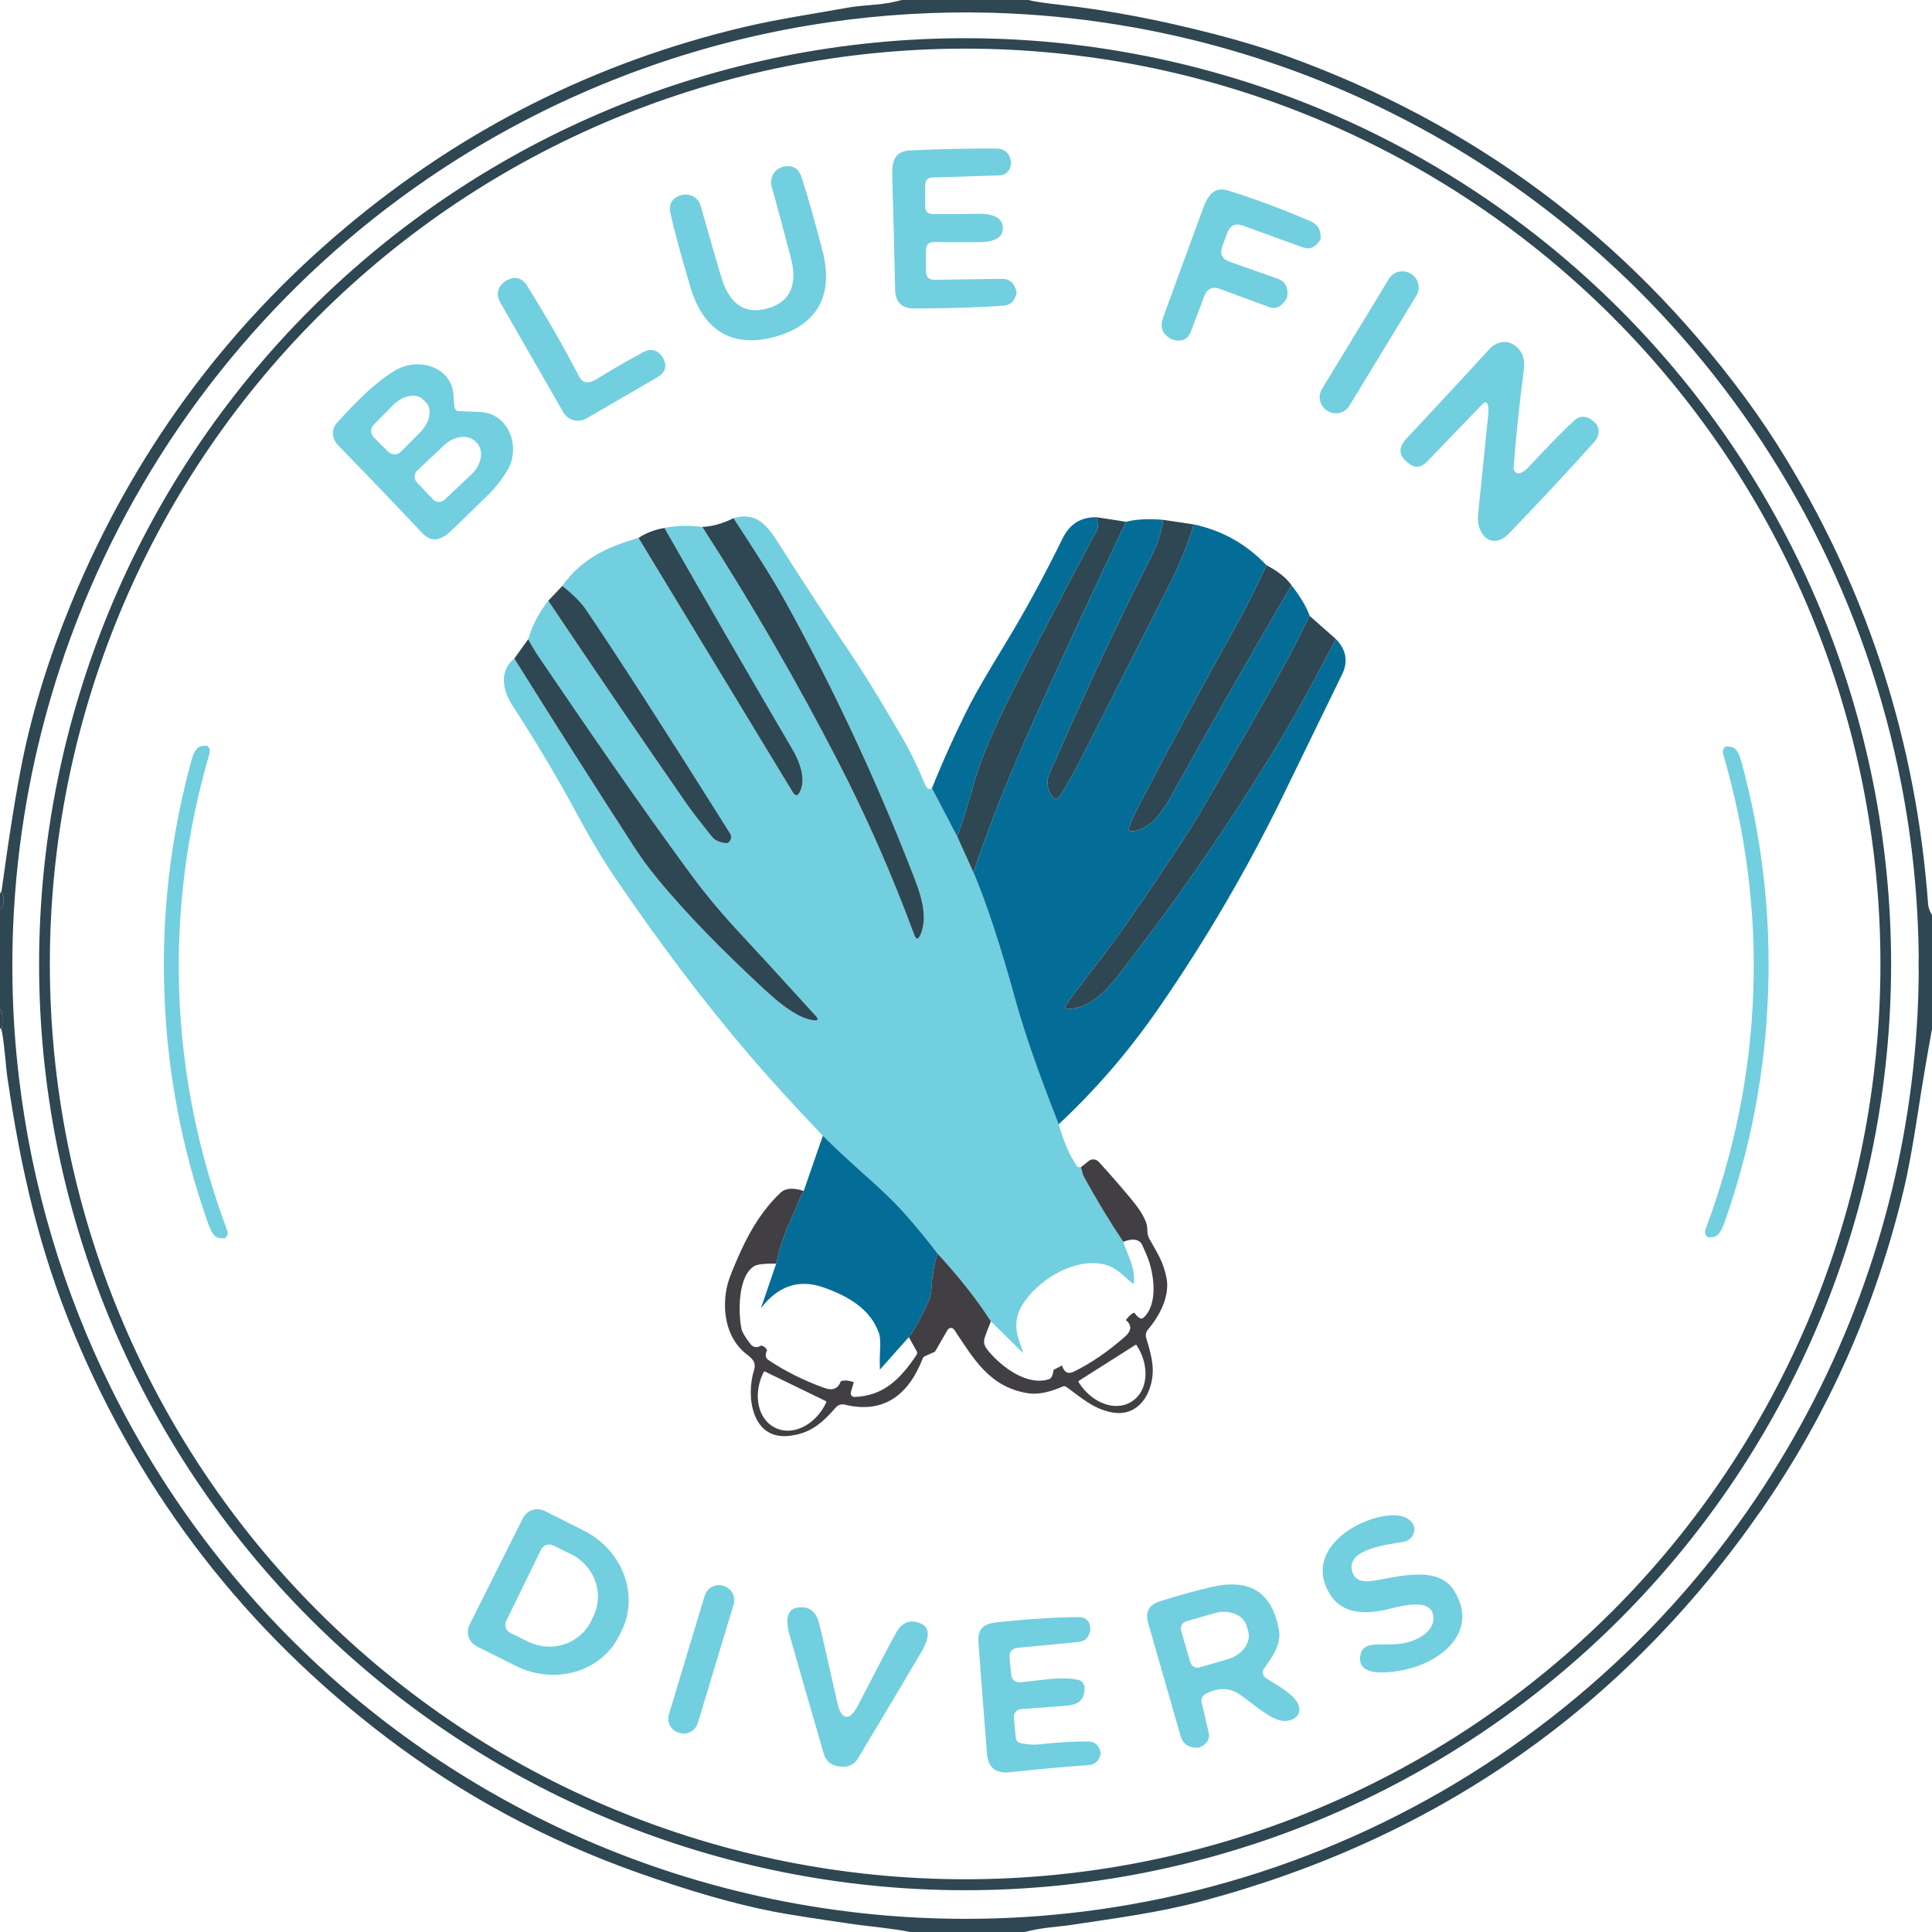<svg xmlns="http://www.w3.org/2000/svg" width="80" height="80" viewBox="0 0 80 80" fill="none"><g clip-path="url(#clip0_273_1070)"><g clip-path="url(#clip1_273_1070)"><path d="M42.579 0C42.787 0.058 43.26 0.128 43.998 0.211C45.927 0.428 48.011 0.825 50.25 1.402C51.368 1.69 52.389 2 53.312 2.333C61.043 5.131 67.35 9.829 72.234 16.429C72.865 17.283 73.458 18.169 74.011 19.086C77.405 24.706 79.347 30.814 79.837 37.411C79.851 37.588 79.905 37.745 80 37.88V42.608C79.787 43.777 79.59 44.944 79.411 46.11C79.203 47.464 79.01 48.511 78.832 49.253C77.665 54.118 75.703 58.536 72.946 62.509C67.257 70.704 59.541 76.106 49.798 78.715C47.963 79.206 46.197 79.426 44.334 79.71C43.872 79.781 43.067 79.819 42.44 80H37.686C36.923 79.843 35.968 79.768 35.386 79.683C33.717 79.442 32.603 79.267 32.043 79.158C30.414 78.842 28.508 78.293 26.323 77.512C22.573 76.171 19.14 74.32 16.026 71.96C10.202 67.544 5.889 61.982 3.088 55.274C1.616 51.75 0.851 48.358 0.307 44.621C0.227 44.062 0.194 43.278 0.061 42.613C0.083 42.564 0.097 42.466 0.101 42.32C0.109 42.038 0.076 41.859 0 41.782V37.645C0.177 37.5 0.199 37.244 0.066 36.878C0.385 34.547 0.675 32.741 0.936 31.461C1.372 29.333 2.052 27.152 2.974 24.92C5.496 18.823 9.259 13.668 14.262 9.456C19.141 5.349 24.67 2.567 30.85 1.11C32.163 0.8 33.726 0.565 35.146 0.31C35.348 0.273 35.714 0.234 36.243 0.192C36.62 0.162 36.986 0.098 37.342 0H42.579ZM39.454 79.451C39.846 79.457 40.24 79.456 40.632 79.45C42.266 79.423 43.899 79.295 45.518 79.066C52.805 78.032 59.657 74.983 65.302 70.262C68.147 67.884 70.642 65.116 72.714 62.042C73.606 60.716 74.419 59.336 75.146 57.91C77.942 52.425 79.416 46.362 79.451 40.206C79.452 40.033 79.452 39.858 79.45 39.685C79.431 37.249 79.188 34.822 78.722 32.432C77.29 25.087 73.799 18.301 68.658 12.864C64.483 8.45 59.346 5.059 53.646 2.955C52.244 2.439 50.812 2.001 49.36 1.645C48.319 1.39 47.265 1.178 46.206 1.01C44.549 0.744 42.874 0.585 41.195 0.533C41.117 0.531 41.039 0.529 40.962 0.526C38.743 0.472 36.523 0.604 34.326 0.922C29.609 1.605 25.055 3.137 20.883 5.443C19.797 6.043 18.737 6.696 17.712 7.397C11.532 11.62 6.681 17.513 3.723 24.389C2.517 27.192 1.64 30.126 1.11 33.133C0.808 34.848 0.619 36.582 0.546 38.322C0.513 39.105 0.503 39.891 0.517 40.675C0.539 41.983 0.627 43.292 0.781 44.59C1.312 49.114 2.623 53.512 4.654 57.589C6.859 62.014 9.875 65.986 13.547 69.298C17.17 72.564 21.367 75.131 25.926 76.869C28.549 77.869 31.271 78.585 34.046 79.006C35.837 79.279 37.644 79.428 39.454 79.451Z" fill="#2E4752"></path><path d="M78.307 39.926C78.307 44.962 77.315 49.948 75.388 54.6C73.461 59.252 70.637 63.479 67.076 67.04C63.516 70.6 59.289 73.425 54.637 75.352C49.985 77.279 44.998 78.27 39.963 78.27C29.794 78.27 20.041 74.231 12.85 67.04C5.659 59.849 1.619 50.096 1.619 39.926C1.619 29.757 5.659 20.004 12.85 12.813C20.041 5.622 29.794 1.582 39.963 1.582C44.998 1.582 49.985 2.574 54.637 4.501C59.289 6.428 63.516 9.253 67.076 12.813C70.637 16.374 73.461 20.601 75.388 25.253C77.315 29.905 78.307 34.891 78.307 39.926ZM77.865 39.915C77.865 34.938 76.885 30.009 74.981 25.411C73.076 20.813 70.284 16.635 66.765 13.115C63.245 9.596 59.067 6.804 54.469 4.899C49.87 2.995 44.942 2.014 39.965 2.014C29.913 2.014 20.273 6.008 13.165 13.115C6.057 20.223 2.064 29.863 2.064 39.915C2.064 49.967 6.057 59.607 13.165 66.715C20.273 73.823 29.913 77.816 39.965 77.816C44.942 77.816 49.87 76.836 54.469 74.931C59.067 73.026 63.245 70.234 66.765 66.715C70.284 63.196 73.076 59.017 74.981 54.419C76.885 49.821 77.865 44.892 77.865 39.915Z" fill="#2E4752"></path><path d="M38.621 7.349C38.415 7.355 38.312 7.461 38.312 7.667V8.55C38.312 8.758 38.416 8.863 38.624 8.864C39.567 8.866 40.186 8.863 40.48 8.854C40.939 8.84 41.626 8.928 41.512 9.574C41.447 9.947 40.912 10.022 40.595 10.026C39.997 10.033 39.363 10.032 38.693 10.022C38.458 10.019 38.341 10.135 38.341 10.37V11.232C38.341 11.473 38.461 11.591 38.703 11.587L41.482 11.544C41.813 11.54 42.019 11.729 42.098 12.112C42.099 12.12 42.098 12.127 42.096 12.134C42.018 12.46 41.846 12.633 41.579 12.653C40.611 12.73 39.372 12.77 37.862 12.773C37.342 12.774 37.076 12.517 37.066 12.002C37.034 10.524 36.995 9.004 36.949 7.44C36.931 6.874 36.919 6.264 37.682 6.229C38.9 6.171 40.09 6.146 41.251 6.152C41.6 6.154 41.804 6.333 41.862 6.688C41.866 6.705 41.861 6.76 41.85 6.853C41.836 6.963 41.784 7.065 41.703 7.139C41.621 7.214 41.515 7.257 41.405 7.261L38.621 7.349Z" fill="#72CFDF"></path><path d="M32.104 13.941C30.275 14.45 29.105 13.632 28.59 11.896C28.216 10.634 27.94 9.617 27.763 8.843C27.675 8.454 27.823 8.199 28.208 8.078L28.254 8.069C28.416 8.035 28.585 8.063 28.726 8.148C28.868 8.233 28.971 8.369 29.016 8.528C29.328 9.642 29.613 10.629 29.87 11.49C30.149 12.418 30.706 13.069 31.779 12.771C32.851 12.472 32.992 11.627 32.75 10.688C32.525 9.818 32.259 8.825 31.952 7.71C31.908 7.552 31.927 7.382 32.004 7.236C32.081 7.09 32.21 6.979 32.366 6.925L32.411 6.909C32.804 6.813 33.062 6.954 33.187 7.333C33.436 8.087 33.725 9.101 34.056 10.374C34.512 12.126 33.933 13.43 32.104 13.941Z" fill="#72CFDF"></path><path d="M50.816 9.65L50.614 10.202C50.501 10.515 50.602 10.727 50.917 10.838L52.899 11.538C53.232 11.655 53.364 11.915 53.294 12.318C53.293 12.328 53.291 12.335 53.288 12.341C53.084 12.695 52.838 12.819 52.55 12.714L50.451 11.941C50.343 11.901 50.224 11.906 50.12 11.953C50.015 12.001 49.934 12.088 49.893 12.195L49.315 13.717C49.183 14.067 48.923 14.18 48.536 14.056C48.529 14.053 48.514 14.045 48.491 14.034C48.131 13.837 48.02 13.546 48.158 13.16C48.301 12.76 48.849 11.261 49.802 8.664C49.994 8.141 50.25 7.699 50.859 7.89C51.987 8.243 53.134 8.673 54.302 9.179C54.584 9.301 54.71 9.549 54.682 9.923C54.681 9.932 54.635 9.987 54.546 10.09C54.38 10.277 54.18 10.329 53.946 10.243L51.467 9.344C51.148 9.229 50.931 9.331 50.816 9.65Z" fill="#72CFDF"></path><path d="M58.431 11.343L58.409 11.33C58.101 11.142 57.699 11.24 57.512 11.548L54.739 16.109C54.552 16.417 54.65 16.819 54.958 17.006L54.98 17.019C55.288 17.206 55.689 17.109 55.876 16.801L58.649 12.24C58.837 11.932 58.739 11.53 58.431 11.343Z" fill="#72CFDF"></path><path d="M23.982 15.595C24.147 15.912 24.434 15.87 24.702 15.701C25.194 15.388 25.831 15.019 26.613 14.594C26.959 14.405 27.238 14.477 27.448 14.811C27.462 14.835 27.469 14.848 27.47 14.851C27.631 15.175 27.547 15.433 27.218 15.624L24.275 17.331C24.196 17.377 24.109 17.407 24.019 17.419C23.928 17.431 23.837 17.425 23.749 17.401C23.661 17.378 23.578 17.337 23.506 17.281C23.434 17.225 23.373 17.156 23.328 17.077L20.734 12.557C20.523 12.188 20.589 11.881 20.933 11.635C20.939 11.63 20.958 11.62 20.989 11.605C21.339 11.426 21.618 11.502 21.827 11.835C22.603 13.075 23.321 14.328 23.982 15.595Z" fill="#72CFDF"></path><path d="M61.619 16.814C61.586 16.635 61.506 16.611 61.379 16.742L59.09 19.115C58.831 19.384 58.562 19.396 58.282 19.15L58.238 19.114C57.912 18.828 57.911 18.511 58.235 18.165C59.632 16.671 60.788 15.425 61.702 14.426C61.902 14.206 62.297 14.069 62.597 14.227C62.996 14.438 63.163 14.799 63.097 15.31C62.895 16.91 62.754 18.265 62.675 19.374C62.672 19.41 62.679 19.445 62.694 19.477C62.709 19.51 62.733 19.537 62.762 19.558C62.791 19.579 62.825 19.592 62.86 19.596C62.896 19.6 62.932 19.595 62.965 19.581C63.078 19.534 63.163 19.48 63.219 19.419C64.082 18.495 64.732 17.831 65.169 17.427C65.442 17.175 65.735 17.202 66.051 17.507L66.067 17.523C66.156 17.62 66.201 17.753 66.193 17.894C66.185 18.036 66.125 18.177 66.024 18.29C64.928 19.511 63.75 20.776 62.488 22.085C61.784 22.816 61.12 22.139 61.203 21.32C61.342 19.96 61.48 18.601 61.617 17.242C61.637 17.054 61.637 16.911 61.619 16.814Z" fill="#72CFDF"></path><path d="M18.944 17.018C18.964 17.025 19.265 17.038 19.845 17.056C21.077 17.096 21.589 18.515 21 19.494C20.773 19.872 20.49 20.224 20.152 20.552C19.493 21.191 19.019 21.651 18.731 21.933C18.323 22.33 17.915 22.533 17.472 22.061C16.434 20.955 15.284 19.755 14.022 18.461C13.756 18.187 13.713 17.89 13.893 17.571C13.897 17.564 14.077 17.37 14.434 16.99C15.165 16.214 15.811 15.661 16.371 15.333C17.322 14.776 18.733 15.179 18.782 16.413C18.794 16.678 18.812 16.843 18.835 16.906C18.854 16.959 18.891 16.996 18.944 17.018ZM15.477 18.109L16.078 18.707C16.113 18.741 16.154 18.768 16.199 18.787C16.244 18.805 16.292 18.814 16.341 18.814C16.389 18.814 16.437 18.804 16.482 18.785C16.527 18.766 16.567 18.739 16.602 18.704L17.405 17.894C17.598 17.7 17.731 17.461 17.775 17.23C17.818 16.999 17.769 16.796 17.637 16.664L17.509 16.538C17.443 16.472 17.36 16.427 17.262 16.403C17.165 16.38 17.056 16.379 16.942 16.401C16.828 16.424 16.71 16.468 16.596 16.532C16.482 16.597 16.374 16.679 16.278 16.776L15.475 17.586C15.441 17.62 15.414 17.661 15.395 17.706C15.377 17.751 15.367 17.799 15.367 17.848C15.368 17.896 15.377 17.944 15.396 17.989C15.415 18.034 15.442 18.075 15.477 18.109ZM17.259 19.968L17.928 20.678C17.959 20.711 17.995 20.737 18.036 20.755C18.076 20.774 18.12 20.784 18.165 20.785C18.21 20.787 18.254 20.779 18.296 20.763C18.337 20.747 18.375 20.723 18.408 20.693L19.523 19.642C19.624 19.547 19.71 19.438 19.776 19.321C19.841 19.204 19.886 19.082 19.906 18.961C19.927 18.84 19.923 18.724 19.896 18.617C19.868 18.511 19.817 18.417 19.746 18.341L19.699 18.293C19.628 18.217 19.537 18.16 19.433 18.127C19.328 18.093 19.212 18.082 19.09 18.096C18.968 18.109 18.844 18.146 18.724 18.205C18.603 18.263 18.489 18.342 18.389 18.437L17.274 19.488C17.241 19.519 17.215 19.555 17.197 19.596C17.178 19.637 17.168 19.68 17.167 19.725C17.166 19.77 17.173 19.814 17.189 19.856C17.205 19.897 17.229 19.936 17.259 19.968Z" fill="#72CFDF"></path><path d="M38.589 32.64L39.634 34.635L40.309 36.125C40.839 37.363 41.42 39.131 42.053 41.429C42.414 42.741 43.01 44.45 43.838 46.555C44.036 47.256 44.282 47.826 44.576 48.264C44.612 48.316 44.673 48.34 44.758 48.334C44.809 48.539 44.853 48.677 44.893 48.749C45.404 49.68 45.943 50.571 46.51 51.422C46.72 52.026 47.016 52.488 46.947 53.179C46.411 52.774 46.206 52.371 45.41 52.309C44.283 52.219 42.946 53.05 42.341 54.019C42.026 54.525 42.018 55.035 42.224 55.587C42.276 55.727 42.323 55.874 42.365 56.029L41.032 54.714C40.439 53.796 39.701 52.86 38.819 51.906C38.384 51.328 37.906 50.748 37.386 50.168C37.023 49.763 36.482 49.243 35.763 48.608C35.19 48.1 34.627 47.574 34.072 47.029C32.822 45.718 31.777 44.569 30.938 43.582C29.139 41.47 27.332 39.081 25.517 36.414C24.982 35.629 24.436 34.717 23.877 33.678C23.091 32.218 22.196 30.715 21.194 29.17C20.821 28.597 20.654 27.782 21.298 27.269C22.937 29.895 24.596 32.504 26.275 35.096C26.545 35.512 26.84 35.915 27.158 36.306C28.498 37.946 30.054 39.478 31.462 40.794C32.054 41.346 32.915 42.141 33.669 42.246C33.88 42.276 33.914 42.212 33.77 42.054C32.174 40.303 31.154 39.19 30.71 38.717C29.93 37.883 29.247 37.07 28.662 36.278C26.413 33.23 24.061 29.773 22.33 27.227C22.168 26.989 22.015 26.737 21.872 26.47C22.042 25.893 22.318 25.362 22.702 24.877C24.58 27.677 26.474 30.457 28.384 33.216C28.622 33.558 28.991 34.039 29.491 34.659C29.549 34.731 29.634 34.791 29.738 34.835C29.843 34.879 29.966 34.907 30.098 34.915C30.104 34.915 30.11 34.914 30.115 34.912C30.151 34.895 30.182 34.871 30.208 34.841C30.233 34.811 30.253 34.777 30.264 34.739C30.275 34.702 30.279 34.663 30.274 34.625C30.269 34.587 30.256 34.551 30.235 34.518C27.582 30.296 25.594 27.207 24.27 25.254C24.056 24.939 23.726 24.608 23.282 24.262C24.074 23.138 25.15 22.643 26.438 22.274L32.821 32.794C32.934 32.979 33.036 32.973 33.128 32.776C33.381 32.235 33.114 31.541 32.798 31.002C31.022 27.972 29.261 24.926 27.514 21.862C27.984 21.762 28.507 21.748 29.082 21.819C31.111 24.964 32.992 28.213 34.722 31.568C35.881 33.818 36.926 36.196 37.856 38.704C37.936 38.919 38.021 38.922 38.112 38.712C38.461 37.906 38.096 36.954 37.76 36.093C36.226 32.165 34.468 28.417 32.485 24.846C31.862 23.726 31.102 22.576 30.373 21.456C31.282 21.197 31.722 21.685 32.203 22.443C33.269 24.119 34.291 25.682 35.269 27.133C36.042 28.278 36.93 29.808 37.411 30.63C37.67 31.072 37.97 31.692 38.309 32.491C38.382 32.665 38.476 32.715 38.589 32.64Z" fill="#72CFDF"></path><path d="M45.405 21.418C45.469 21.675 45.477 21.848 45.429 21.938C44.33 23.997 43.246 26.065 42.176 28.141C41.251 29.935 40.644 31.341 40.354 32.358C40.025 33.509 39.785 34.268 39.634 34.635L38.589 32.64C39.056 31.476 39.582 30.318 40.166 29.165C40.403 28.7 40.908 27.834 41.68 26.566C42.437 25.323 43.212 23.896 44.005 22.286C44.296 21.694 44.763 21.405 45.405 21.418Z" fill="#046D97"></path><path d="M46.629 21.606C45.392 24.195 44.187 26.783 43.015 29.37C41.864 31.909 40.962 34.161 40.309 36.125L39.634 34.635C39.785 34.268 40.025 33.509 40.354 32.358C40.644 31.341 41.251 29.935 42.176 28.141C43.246 26.065 44.33 23.997 45.429 21.938C45.477 21.848 45.469 21.675 45.405 21.418L46.629 21.606Z" fill="#2E4752"></path><path d="M30.373 21.456C31.102 22.576 31.862 23.726 32.485 24.846C34.468 28.416 36.226 32.165 37.76 36.093C38.096 36.954 38.461 37.906 38.112 38.712C38.021 38.922 37.936 38.919 37.856 38.704C36.926 36.196 35.881 33.818 34.721 31.568C32.991 28.213 31.111 24.964 29.081 21.819C29.505 21.798 29.935 21.677 30.373 21.456Z" fill="#2E4752"></path><path d="M48.16 21.525C48.109 22.015 47.926 22.565 47.613 23.173C46.409 25.509 45.02 28.471 43.445 32.059C43.391 32.183 43.366 32.317 43.374 32.452C43.381 32.587 43.42 32.718 43.488 32.835L43.539 32.923C43.656 33.128 43.779 33.131 43.905 32.931C44.175 32.508 44.434 32.052 44.681 31.565C46.306 28.378 47.574 25.882 48.485 24.078C48.863 23.328 49.179 22.54 49.432 21.715C50.605 21.964 51.608 22.526 52.44 23.402C52.065 24.24 51.652 25.065 51.2 25.877C49.812 28.359 48.461 30.861 47.145 33.384C46.897 33.862 46.761 34.178 46.739 34.331C46.73 34.387 46.755 34.415 46.811 34.416C47.553 34.442 48.123 33.635 48.464 33.021C50.085 30.099 51.756 27.17 53.477 24.232C53.847 24.706 54.099 25.131 54.235 25.507C54.16 25.631 54.02 25.908 53.814 26.339C53.412 27.182 52.087 29.537 49.84 33.405C49.222 34.47 48.09 36.18 46.445 38.533C45.793 39.464 44.91 40.533 44.125 41.64C44.115 41.654 44.109 41.67 44.108 41.687C44.107 41.704 44.111 41.721 44.118 41.736C44.126 41.751 44.138 41.763 44.153 41.772C44.168 41.78 44.184 41.785 44.201 41.784C45.171 41.757 45.867 40.949 46.374 40.296C48.877 37.079 51.163 33.738 53.233 30.274C53.659 29.561 54.353 28.291 55.317 26.464C55.748 26.904 55.832 27.392 55.571 27.931C54.748 29.627 53.921 31.322 53.093 33.016C51.608 36.053 49.904 38.961 47.982 41.741C46.757 43.515 45.375 45.12 43.838 46.555C43.009 44.45 42.414 42.741 42.053 41.429C41.42 39.131 40.839 37.363 40.309 36.125C40.961 34.161 41.863 31.909 43.014 29.37C44.187 26.783 45.391 24.195 46.629 21.606C47.031 21.5 47.541 21.473 48.16 21.525Z" fill="#046D97"></path><path d="M49.432 21.715C49.179 22.54 48.863 23.327 48.485 24.078C47.574 25.882 46.306 28.378 44.682 31.565C44.434 32.052 44.175 32.508 43.906 32.931C43.779 33.131 43.657 33.128 43.539 32.923L43.488 32.835C43.42 32.718 43.381 32.587 43.374 32.452C43.366 32.317 43.391 32.183 43.445 32.059C45.02 28.471 46.41 25.509 47.613 23.173C47.926 22.565 48.109 22.015 48.16 21.525L49.432 21.715Z" fill="#2E4752"></path><path d="M27.514 21.862C29.261 24.926 31.023 27.972 32.798 31.002C33.114 31.541 33.381 32.235 33.128 32.776C33.036 32.973 32.934 32.979 32.821 32.794L26.439 22.274C26.744 22.069 27.102 21.932 27.514 21.862Z" fill="#2E4752"></path><path d="M53.477 24.232C51.756 27.17 50.085 30.099 48.464 33.021C48.123 33.635 47.553 34.442 46.811 34.416C46.755 34.415 46.73 34.387 46.739 34.331C46.761 34.178 46.897 33.862 47.145 33.384C48.461 30.861 49.812 28.359 51.2 25.877C51.652 25.065 52.065 24.24 52.44 23.402C52.925 23.658 53.271 23.934 53.477 24.232Z" fill="#2E4752"></path><path d="M23.282 24.262C23.727 24.608 24.056 24.939 24.271 25.254C25.594 27.207 27.583 30.296 30.235 34.518C30.256 34.551 30.269 34.587 30.274 34.625C30.279 34.663 30.276 34.702 30.264 34.739C30.253 34.777 30.234 34.811 30.208 34.841C30.183 34.871 30.151 34.895 30.115 34.912C30.11 34.914 30.104 34.915 30.098 34.915C29.966 34.907 29.843 34.879 29.739 34.835C29.634 34.791 29.549 34.731 29.491 34.659C28.991 34.039 28.622 33.558 28.384 33.216C26.474 30.456 24.58 27.677 22.703 24.877L23.282 24.262Z" fill="#2E4752"></path><path d="M54.235 25.507L55.317 26.464C54.354 28.291 53.659 29.561 53.234 30.274C51.163 33.738 48.877 37.079 46.374 40.296C45.867 40.949 45.171 41.757 44.202 41.784C44.185 41.785 44.168 41.78 44.153 41.772C44.139 41.763 44.127 41.751 44.119 41.736C44.111 41.721 44.107 41.704 44.108 41.687C44.109 41.67 44.115 41.654 44.125 41.64C44.91 40.533 45.794 39.464 46.445 38.533C48.091 36.18 49.222 34.47 49.84 33.405C52.087 29.537 53.412 27.182 53.814 26.339C54.02 25.908 54.16 25.631 54.235 25.507Z" fill="#2E4752"></path><path d="M21.872 26.47C22.015 26.737 22.167 26.989 22.329 27.227C24.061 29.773 26.413 33.23 28.662 36.278C29.247 37.07 29.929 37.883 30.71 38.717C31.154 39.19 32.174 40.303 33.769 42.054C33.913 42.212 33.88 42.276 33.669 42.246C32.915 42.141 32.054 41.346 31.462 40.794C30.054 39.478 28.497 37.946 27.158 36.306C26.839 35.915 26.545 35.512 26.275 35.096C24.596 32.504 22.937 29.895 21.297 27.269L21.872 26.47Z" fill="#2E4752"></path><path d="M7.422 41.13C7.546 44.471 8.208 47.748 9.41 50.958C9.43 51.014 9.432 51.075 9.415 51.132C9.398 51.188 9.362 51.238 9.314 51.272C9.306 51.277 9.23 51.275 9.086 51.264C8.843 51.245 8.706 50.904 8.618 50.659C7.532 47.589 6.928 44.42 6.808 41.152C6.687 37.884 7.056 34.678 7.914 31.536C7.982 31.286 8.094 30.936 8.336 30.899C8.479 30.878 8.554 30.87 8.562 30.875C8.612 30.906 8.651 30.953 8.673 31.008C8.694 31.063 8.697 31.124 8.68 31.181C7.719 34.471 7.3 37.788 7.422 41.13Z" fill="#72CFDF"></path><path d="M73.211 41.147C73.091 44.404 72.489 47.562 71.406 50.621C71.318 50.864 71.181 51.205 70.939 51.224C70.795 51.234 70.72 51.236 70.714 51.23C70.665 51.196 70.63 51.147 70.612 51.091C70.595 51.034 70.597 50.974 70.618 50.918C71.816 47.719 72.476 44.455 72.598 41.125C72.722 37.795 72.306 34.49 71.349 31.211C71.332 31.154 71.335 31.094 71.356 31.039C71.378 30.984 71.417 30.938 71.467 30.907C71.475 30.902 71.55 30.91 71.693 30.931C71.933 30.968 72.045 31.317 72.114 31.566C72.967 34.697 73.333 37.891 73.211 41.147Z" fill="#72CFDF"></path><path d="M0 37.645V37.008L0.066 36.878C0.199 37.244 0.177 37.5 0 37.645Z" fill="#2E4752"></path><path d="M79.451 40.206C79.487 40.032 79.486 39.859 79.45 39.685C79.452 39.858 79.452 40.033 79.451 40.206Z" fill="#2E4752"></path><path d="M0.061 42.613C0.037 42.608 0.017 42.594 0 42.568V41.782C0.076 41.859 0.109 42.038 0.101 42.32C0.097 42.466 0.083 42.564 0.061 42.613Z" fill="#2E4752"></path><path d="M38.819 51.906C38.668 52.42 38.581 52.948 38.559 53.49C38.553 53.623 38.487 53.821 38.36 54.085C38.073 54.681 37.831 55.109 37.632 55.368L36.434 56.715C36.424 56.447 36.426 56.192 36.44 55.949C36.462 55.603 36.447 55.357 36.397 55.21C36.048 54.192 35.09 53.656 34.096 53.309C33.081 52.954 32.218 53.242 31.507 54.173L32.141 52.325C32.265 51.716 32.467 51.108 32.749 50.502C32.822 50.346 32.907 50.146 33.002 49.904C33.084 49.693 33.176 49.497 33.279 49.317L34.072 47.029C34.627 47.574 35.191 48.1 35.763 48.608C36.482 49.243 37.023 49.763 37.386 50.168C37.906 50.748 38.384 51.328 38.819 51.906Z" fill="#046D97"></path><path d="M33.279 49.317C33.176 49.497 33.084 49.693 33.002 49.904C32.907 50.146 32.822 50.346 32.749 50.502C32.467 51.108 32.265 51.716 32.141 52.325C31.659 52.318 31.357 52.352 31.235 52.426C30.547 52.838 30.565 54.355 30.703 55.027C30.729 55.155 30.851 55.361 31.069 55.645C31.192 55.806 31.352 55.821 31.512 55.717C31.628 55.735 31.712 55.8 31.762 55.914C31.674 56.095 31.691 56.227 31.811 56.309C32.495 56.77 33.267 57.157 34.128 57.47C34.476 57.597 34.705 57.506 34.815 57.197C34.951 57.142 35.131 57.155 35.354 57.234L35.232 57.646C35.225 57.67 35.224 57.695 35.228 57.719C35.233 57.743 35.243 57.766 35.258 57.785C35.273 57.804 35.292 57.82 35.314 57.83C35.336 57.841 35.36 57.846 35.384 57.845C36.589 57.803 37.286 57.098 37.955 56.098C37.986 56.052 37.988 56.004 37.962 55.955L37.632 55.368C37.831 55.109 38.073 54.681 38.36 54.085C38.487 53.821 38.553 53.623 38.559 53.49C38.581 52.948 38.668 52.42 38.819 51.906C39.701 52.86 40.439 53.796 41.032 54.714C40.929 54.962 40.845 55.18 40.781 55.366C40.69 55.638 40.794 55.784 40.963 55.984C41.52 56.638 42.555 57.397 43.435 57.11C43.535 57.078 43.598 56.949 43.626 56.723L43.976 56.544C44.064 56.83 44.228 56.914 44.469 56.795C45.17 56.451 45.87 55.972 46.57 55.36C46.826 55.136 46.904 54.901 46.618 54.659C46.751 54.484 46.87 54.382 46.974 54.354C47.043 54.464 47.121 54.541 47.208 54.586C47.23 54.597 47.255 54.601 47.279 54.598C47.304 54.595 47.326 54.584 47.344 54.568C47.976 54.008 47.784 52.698 47.501 52.019C47.362 51.686 47.277 51.502 47.245 51.466C47.099 51.3 46.854 51.286 46.511 51.422C45.943 50.571 45.404 49.68 44.893 48.749C44.853 48.677 44.809 48.539 44.758 48.334L45.077 48.077C45.137 48.028 45.214 48.004 45.291 48.009C45.368 48.015 45.441 48.05 45.493 48.107C45.942 48.596 46.379 49.095 46.803 49.605C47.042 49.89 47.464 50.422 47.502 50.824C47.519 50.994 47.501 51.134 47.589 51.29C47.955 51.939 48.165 52.251 48.299 52.896C48.456 53.648 48.032 54.469 47.536 55.053C47.494 55.102 47.466 55.161 47.453 55.225C47.441 55.288 47.444 55.353 47.464 55.414C47.596 55.824 47.681 56.173 47.717 56.461C47.845 57.485 47.246 58.742 45.997 58.475C45.227 58.31 44.754 57.854 44.147 57.424C44.128 57.41 44.105 57.402 44.082 57.399C44.058 57.397 44.034 57.4 44.013 57.41C43.437 57.661 42.953 57.755 42.56 57.691C40.963 57.43 40.32 56.267 39.511 55.059C39.495 55.037 39.474 55.018 39.45 55.006C39.425 54.993 39.398 54.987 39.371 54.988C39.344 54.989 39.317 54.997 39.294 55.011C39.27 55.025 39.251 55.045 39.237 55.069L38.727 55.952C38.719 55.965 38.708 55.975 38.694 55.981L38.304 56.154C38.257 56.175 38.224 56.21 38.205 56.258C37.63 57.734 36.614 58.565 34.974 58.162C34.91 58.146 34.843 58.148 34.78 58.167C34.717 58.187 34.66 58.224 34.616 58.274C34.042 58.928 33.55 59.37 32.647 59.459C31.123 59.61 30.885 57.805 31.221 56.742C31.333 56.392 31.122 56.238 30.898 56.062C30.043 55.394 29.863 54.168 30.138 53.138C30.201 52.904 30.376 52.468 30.664 51.829C31.125 50.807 31.675 49.995 32.315 49.392C32.525 49.194 32.846 49.169 33.279 49.317ZM47.011 55.693L44.677 57.174C44.672 57.177 44.668 57.181 44.665 57.186C44.662 57.19 44.66 57.195 44.658 57.201C44.657 57.206 44.657 57.211 44.658 57.217C44.659 57.222 44.661 57.227 44.664 57.232L44.678 57.256C44.807 57.459 44.965 57.64 45.144 57.789C45.323 57.938 45.518 58.053 45.72 58.126C45.922 58.199 46.125 58.23 46.319 58.215C46.513 58.201 46.693 58.143 46.85 58.043L46.87 58.029C47.186 57.828 47.386 57.474 47.426 57.043C47.466 56.612 47.343 56.14 47.083 55.731L47.069 55.706C47.066 55.701 47.062 55.697 47.058 55.694C47.053 55.691 47.048 55.688 47.043 55.687C47.037 55.686 47.032 55.686 47.026 55.687C47.021 55.688 47.016 55.69 47.011 55.693ZM34.191 58.014L31.68 56.795C31.669 56.79 31.657 56.79 31.646 56.794C31.635 56.797 31.626 56.806 31.621 56.816L31.605 56.848C31.393 57.285 31.326 57.77 31.418 58.196C31.51 58.622 31.754 58.954 32.096 59.12L32.107 59.126C32.277 59.209 32.465 59.248 32.662 59.241C32.858 59.234 33.06 59.182 33.254 59.087C33.448 58.992 33.631 58.857 33.793 58.688C33.955 58.52 34.092 58.322 34.197 58.106L34.211 58.074C34.216 58.063 34.217 58.051 34.213 58.04C34.209 58.029 34.201 58.02 34.191 58.014Z" fill="#413F43"></path><path d="M21.654 62.862C21.733 62.704 21.872 62.584 22.04 62.528C22.207 62.472 22.39 62.484 22.549 62.563L24.165 63.373C24.94 63.761 25.541 64.419 25.835 65.2C26.13 65.982 26.093 66.824 25.734 67.541L25.635 67.741C25.457 68.096 25.206 68.41 24.894 68.664C24.583 68.919 24.218 69.109 23.821 69.224C23.424 69.339 23.002 69.377 22.579 69.335C22.156 69.294 21.741 69.173 21.357 68.981L19.741 68.173C19.662 68.134 19.592 68.079 19.535 68.013C19.477 67.947 19.434 67.87 19.406 67.787C19.378 67.703 19.367 67.615 19.374 67.528C19.38 67.441 19.404 67.355 19.443 67.277L21.654 62.862ZM22.403 64.166L20.963 67.117C20.919 67.206 20.913 67.31 20.945 67.404C20.978 67.498 21.046 67.575 21.136 67.619L21.875 67.981C22.107 68.094 22.358 68.161 22.614 68.179C22.871 68.197 23.127 68.165 23.369 68.085C23.611 68.006 23.834 67.879 24.024 67.713C24.215 67.548 24.37 67.346 24.48 67.12L24.569 66.936C24.68 66.71 24.743 66.464 24.757 66.212C24.77 65.96 24.732 65.706 24.646 65.466C24.561 65.227 24.428 65.005 24.256 64.814C24.084 64.623 23.876 64.467 23.645 64.354L22.905 63.994C22.816 63.95 22.713 63.944 22.619 63.976C22.524 64.008 22.447 64.077 22.403 64.166Z" fill="#72CFDF"></path><path d="M55.971 64.982C56.043 65.429 56.392 65.523 56.819 65.464C57.763 65.33 59.526 64.763 60.208 65.859C61.293 67.605 59.598 68.899 58.003 69.173C57.581 69.246 56.305 69.45 56.317 68.685C56.326 68.11 56.741 68.088 57.241 68.093C57.573 68.095 57.83 68.084 58.013 68.059C58.589 67.982 59.459 67.594 59.344 66.89C59.224 66.152 58.022 66.506 57.417 66.646C56.566 66.843 55.597 66.853 55.081 66.032C54.027 64.354 55.864 63.024 57.301 62.779C57.721 62.707 58.206 62.714 58.473 63.054C58.715 63.365 58.451 63.784 58.149 63.838C57.507 63.955 55.83 64.115 55.971 64.982Z" fill="#72CFDF"></path><path d="M49.911 70.149C49.851 70.181 49.803 70.233 49.776 70.295C49.748 70.358 49.741 70.428 49.757 70.494L50.043 71.72C50.114 72.021 49.975 72.238 49.626 72.373C49.607 72.38 49.537 72.375 49.418 72.357C49.142 72.316 48.965 72.162 48.888 71.894L47.544 67.208C47.413 66.751 47.574 66.451 48.027 66.307C48.83 66.053 49.56 65.852 50.218 65.704C51.78 65.354 52.695 65.96 52.962 67.522C53.058 68.088 52.675 68.629 52.339 69.096C52.318 69.125 52.303 69.159 52.295 69.195C52.287 69.23 52.286 69.267 52.293 69.303C52.3 69.339 52.314 69.373 52.334 69.403C52.354 69.434 52.381 69.46 52.411 69.48C52.843 69.765 53.53 70.114 53.738 70.531C53.962 70.984 53.575 71.304 53.117 71.256C52.587 71.2 51.949 70.584 51.312 70.15C50.84 69.829 50.325 69.92 49.911 70.149ZM48.907 67.52L49.287 68.83C49.298 68.87 49.317 68.906 49.342 68.938C49.367 68.97 49.399 68.997 49.434 69.016C49.47 69.036 49.509 69.049 49.55 69.053C49.59 69.058 49.631 69.054 49.671 69.043L50.848 68.702C51.135 68.62 51.384 68.45 51.541 68.231C51.697 68.013 51.749 67.763 51.683 67.536L51.627 67.339C51.595 67.227 51.535 67.124 51.451 67.036C51.366 66.948 51.259 66.876 51.136 66.826C51.012 66.776 50.875 66.747 50.731 66.742C50.587 66.737 50.44 66.756 50.298 66.797L49.12 67.136C49.081 67.147 49.044 67.166 49.013 67.191C48.981 67.217 48.954 67.248 48.934 67.284C48.914 67.32 48.902 67.359 48.897 67.399C48.893 67.44 48.896 67.481 48.907 67.52Z" fill="#72CFDF"></path><path d="M29.971 65.673L29.943 65.664C29.62 65.567 29.279 65.75 29.181 66.073L27.698 70.987C27.6 71.31 27.783 71.651 28.106 71.748L28.134 71.757C28.457 71.854 28.798 71.671 28.895 71.348L30.379 66.434C30.477 66.111 30.294 65.77 29.971 65.673Z" fill="#72CFDF"></path><path d="M35.032 71.09C35.189 71.11 35.356 70.948 35.533 70.605C36.491 68.753 37.023 67.741 37.13 67.568C37.377 67.162 37.708 67.047 38.122 67.224C38.597 67.427 38.408 67.962 38.174 68.368C37.915 68.817 37.034 70.296 35.53 72.806C35.366 73.079 35.111 73.194 34.765 73.149C34.418 73.104 34.2 72.929 34.112 72.624C33.296 69.813 32.82 68.158 32.683 67.658C32.562 67.205 32.515 66.64 33.026 66.565C33.471 66.499 33.762 66.694 33.898 67.15C33.957 67.344 34.214 68.459 34.669 70.493C34.753 70.87 34.874 71.069 35.032 71.09Z" fill="#72CFDF"></path><path d="M42.062 71.968C42.067 72.019 42.088 72.067 42.122 72.105C42.156 72.143 42.201 72.169 42.251 72.179C42.55 72.24 42.818 72.257 43.056 72.229C43.851 72.139 44.526 72.101 45.08 72.114C45.356 72.12 45.523 72.287 45.581 72.614C45.583 72.624 45.566 72.674 45.531 72.765C45.496 72.856 45.436 72.934 45.358 72.992C45.28 73.05 45.187 73.084 45.09 73.09C44.057 73.16 42.974 73.258 41.84 73.384C41.237 73.451 40.913 73.195 40.867 72.614C40.68 70.214 40.563 68.678 40.517 68.006C40.477 67.405 40.757 67.227 41.32 67.17C42.575 67.038 43.686 66.969 44.654 66.962C44.969 66.96 45.135 67.125 45.151 67.458C45.151 67.461 45.15 67.468 45.149 67.478C45.106 67.794 44.936 67.966 44.639 67.994L42.157 68.23C41.898 68.256 41.78 68.398 41.805 68.658L41.866 69.301C41.891 69.563 42.035 69.682 42.298 69.656C43.239 69.565 43.904 69.414 44.632 69.555C44.709 69.57 44.779 69.611 44.83 69.671C44.88 69.732 44.908 69.808 44.909 69.886C44.915 70.51 44.536 70.602 44.04 70.64C43.764 70.662 43.175 70.706 42.274 70.771C42.232 70.775 42.191 70.786 42.153 70.805C42.115 70.824 42.082 70.851 42.055 70.883C42.027 70.915 42.007 70.952 41.994 70.993C41.981 71.033 41.977 71.075 41.981 71.117L42.062 71.968Z" fill="#72CFDF"></path></g></g><defs><clipPath id="clip0_273_1070"><rect width="80" height="80" fill="white"></rect></clipPath><clipPath id="clip1_273_1070"><rect width="80" height="80" fill="white"></rect></clipPath></defs></svg>